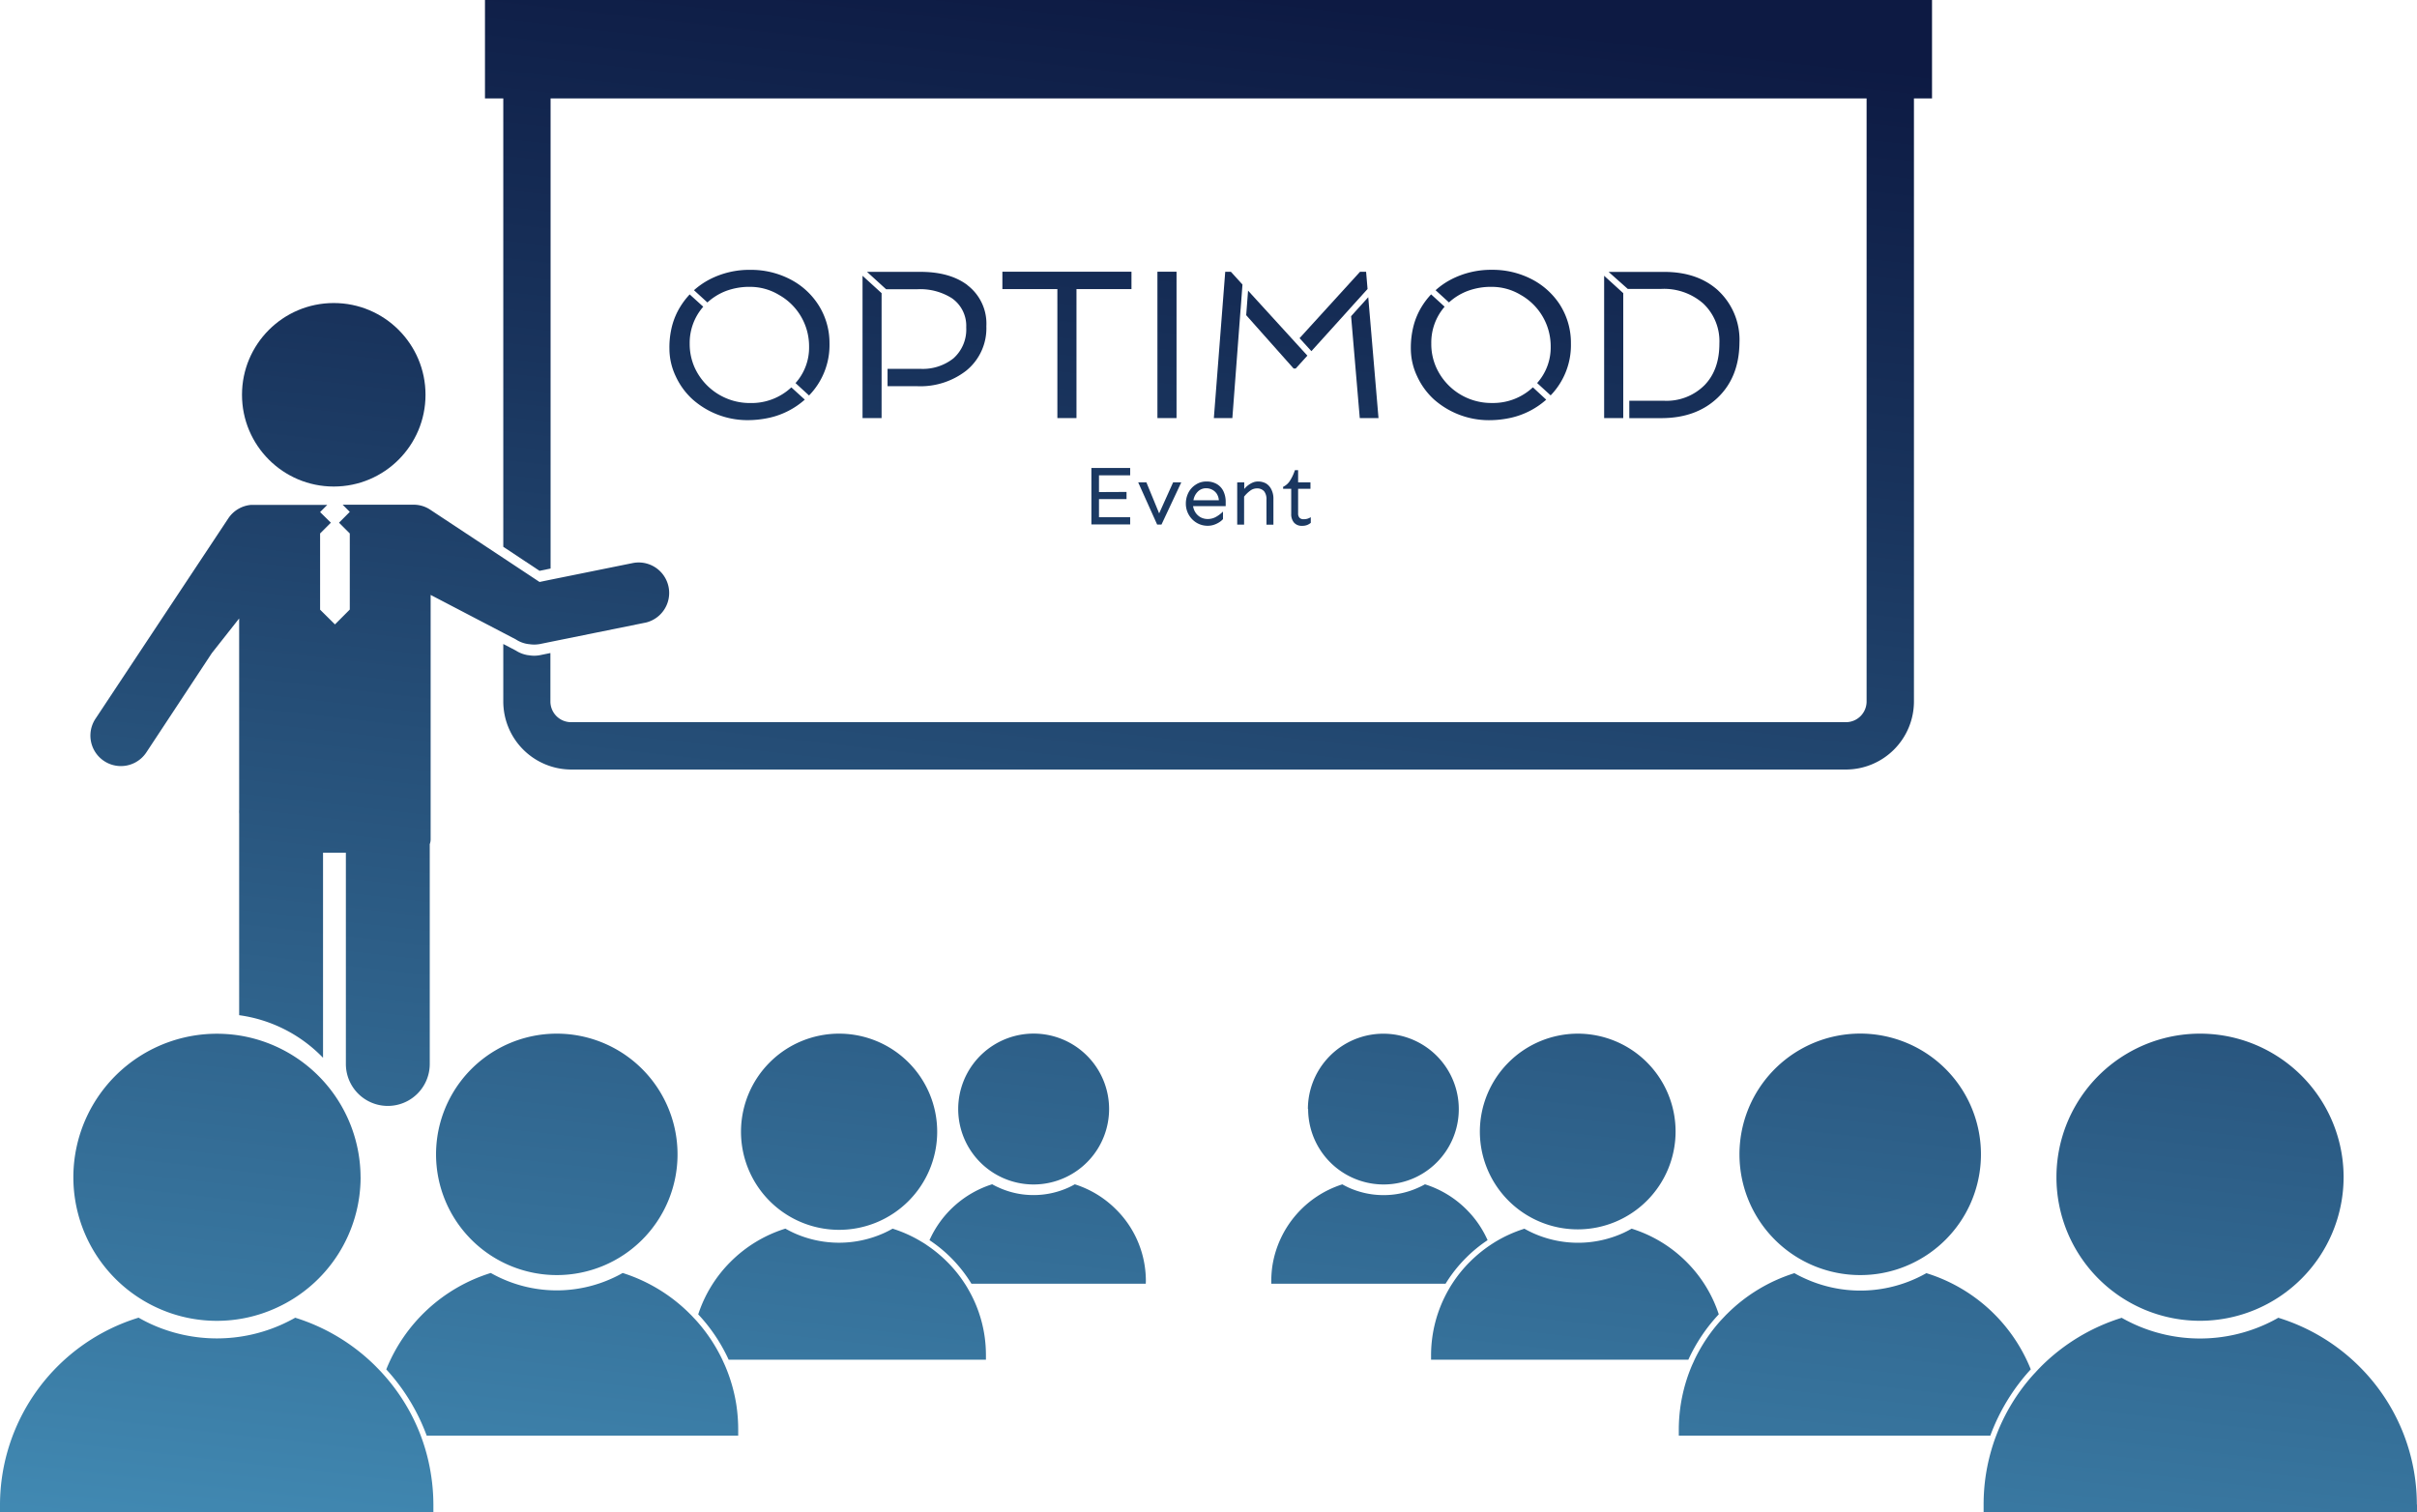 <svg xmlns="http://www.w3.org/2000/svg" xmlns:xlink="http://www.w3.org/1999/xlink" viewBox="0 0 518.66 324.52"><defs><linearGradient id="a" x1="203.8" x2="266.13" y1="549.38" y2="-1.63" gradientUnits="userSpaceOnUse"><stop offset="0" stop-color="#63d0fa"/><stop offset=".45" stop-color="#3978a1"/><stop offset=".83" stop-color="#19345d"/><stop offset="1" stop-color="#0d1a43"/></linearGradient><linearGradient xlink:href="#a" id="b" x1="443.44" x2="505.78" y1="576.49" y2="25.48"/><linearGradient xlink:href="#a" id="c" x1="435.56" x2="497.89" y1="575.59" y2="24.59"/><linearGradient xlink:href="#a" id="d" x1="191.3" x2="253.63" y1="547.96" y2="-3.05"/><linearGradient xlink:href="#a" id="e" x1="186.76" x2="249.09" y1="547.45" y2="-3.56"/><linearGradient xlink:href="#a" id="f" x1="151.68" x2="214.01" y1="543.48" y2="-7.53"/><linearGradient xlink:href="#a" id="g" x1="146.12" x2="208.46" y1="542.85" y2="-8.16"/><linearGradient xlink:href="#a" id="h" x1="93.96" x2="156.29" y1="536.95" y2="-14.06"/><linearGradient xlink:href="#a" id="i" x1="86.86" x2="149.19" y1="536.15" y2="-14.86"/><linearGradient xlink:href="#a" id="j" x1="23.14" x2="85.47" y1="528.94" y2="-22.07"/><linearGradient xlink:href="#a" id="k" x1="15.41" x2="77.75" y1="528.07" y2="-23"/><linearGradient xlink:href="#a" id="l" x1="263.63" x2="325.96" y1="556.15" y2="5.14"/><linearGradient xlink:href="#a" id="m" x1="260.94" x2="323.27" y1="555.84" y2="4.83"/><linearGradient xlink:href="#a" id="n" x1="306.81" x2="369.14" y1="561.03" y2="10.02"/><linearGradient xlink:href="#a" id="o" x1="302.67" x2="365" y1="560.56" y2="9.55"/><linearGradient xlink:href="#a" id="p" x1="367.63" x2="429.96" y1="567.91" y2="16.9"/><linearGradient xlink:href="#a" id="q" x1="363.02" x2="425.35" y1="567.39" y2="16.38"/><linearGradient xlink:href="#a" id="r" x1="21.39" x2="83.72" y1="528.74" y2="-22.27"/><linearGradient xlink:href="#a" id="s" x1="37.63" x2="99.96" y1="530.58" y2="-20.43"/><linearGradient xlink:href="#a" id="t" x1="108.26" x2="170.59" y1="538.57" y2="-12.44"/><linearGradient xlink:href="#a" id="u" x1="144.35" x2="206.69" y1="542.65" y2="-8.36"/><linearGradient xlink:href="#a" id="v" x1="173.99" x2="236.32" y1="546.01" y2="-5"/><linearGradient xlink:href="#a" id="w" x1="196.73" x2="259.07" y1="548.58" y2="-2.43"/><linearGradient xlink:href="#a" id="x" x1="209.83" x2="272.16" y1="550.06" y2="-.95"/><linearGradient xlink:href="#a" id="y" x1="219.68" x2="282.01" y1="551.17" y2=".16"/><linearGradient xlink:href="#a" id="z" x1="231.28" x2="293.61" y1="552.49" y2="1.48"/><linearGradient xlink:href="#a" id="A" x1="239.18" x2="301.51" y1="553.38" y2="2.37"/><linearGradient xlink:href="#a" id="B" x1="265.39" x2="327.72" y1="556.34" y2="5.33"/><linearGradient xlink:href="#a" id="C" x1="302.91" x2="365.24" y1="560.59" y2="9.58"/><linearGradient xlink:href="#a" id="D" x1="188.49" x2="250.83" y1="547.3" y2="-3.71"/><linearGradient xlink:href="#a" id="E" x1="198.53" x2="260.86" y1="548.43" y2="-2.58"/><linearGradient xlink:href="#a" id="F" x1="208.82" x2="271.15" y1="549.6" y2="-1.41"/><linearGradient xlink:href="#a" id="G" x1="219.28" x2="281.61" y1="550.78" y2="-.23"/><linearGradient xlink:href="#a" id="H" x1="228.15" x2="290.48" y1="551.78" y2=".77"/></defs><g data-name="Layer 2"><g data-name="Layer 1"><path d="M104.07 0v21.12H108v96.22l7.78 5.16 2.37-.49V21.12h282.4v129.42a4.44 4.44 0 0 1-4.44 4.44H122.55a4.44 4.44 0 0 1-4.44-4.44v-10.4l-2.3.47a6.7 6.7 0 0 1-2.36 0h-.08a6.65 6.65 0 0 1-2.67-1l-2.7-1.41v12.34a14.61 14.61 0 0 0 14.59 14.6h273.52a14.62 14.62 0 0 0 14.6-14.6V21.12h3.88V0Z" style="fill:url(#a)"/><path d="M518.66 322.87v1.65h-93v-1.65a42 42 0 0 1 .49-6.43 42.81 42.81 0 0 1 1.77-7.16l.21-.6.23-.6a41.59 41.59 0 0 1 7.85-12.95c.15-.16.3-.33.46-.49s.3-.34.46-.5c.29-.32.6-.63.91-.95a42.22 42.22 0 0 1 17.25-10.39c.82.47 1.69.91 2.59 1.33a34 34 0 0 0 28.42 0c.91-.42 1.78-.87 2.6-1.34a42.21 42.21 0 0 1 17.47 10.54 41.81 41.81 0 0 1 12.26 29.56Z" style="fill:url(#b)"/><path d="M441.29 252.63a30.81 30.81 0 0 0 30.8 30.81 30.85 30.85 0 0 0 30.82-30.81 30.81 30.81 0 1 0-61.62 0Z" style="fill:url(#c)"/><path d="M245.87 275.49h-37.41a29.94 29.94 0 0 0-9-9.35 22 22 0 0 1 13.45-12 13.92 13.92 0 0 0 1.28.65 17.89 17.89 0 0 0 7.6 1.67 18.14 18.14 0 0 0 7.57-1.65c.44-.21.86-.42 1.28-.66a21.79 21.79 0 0 1 8.82 5.36 21.53 21.53 0 0 1 6.17 12.06 21.87 21.87 0 0 1 .26 3.33Z" style="fill:url(#d)"/><path d="M238 238a16.2 16.2 0 0 1-9.46 14.71 16.16 16.16 0 0 1-13.49 0A16.19 16.19 0 1 1 238 238Z" style="fill:url(#e)"/><path d="M211.57 290.85v.94h-55.21a36.28 36.28 0 0 0-6.53-9.73 28.4 28.4 0 0 1 6.93-11.27 28.71 28.71 0 0 1 11.77-7.13c.55.31 1.13.61 1.73.89a23.49 23.49 0 0 0 19.57 0c.6-.28 1.17-.57 1.71-.88a28.13 28.13 0 0 1 6.41 2.93c.18.1.35.21.52.32s.35.23.51.35a28.6 28.6 0 0 1 4.19 3.44 27.87 27.87 0 0 1 3.87 4.77c.14.2.26.4.38.6s.24.4.35.6a28.07 28.07 0 0 1 3.47 9.8 29 29 0 0 1 .33 4.37Z" style="fill:url(#f)"/><path d="M201.11 242.87a21.05 21.05 0 1 1-21.05-21.05 21.05 21.05 0 0 1 21.05 21.05Z" style="fill:url(#g)"/><path d="M158.41 306.8v1.28H91.56a42.93 42.93 0 0 0-8.67-14.21 35.45 35.45 0 0 1 22.42-20.69c.69.38 1.41.76 2.16 1.1a28.65 28.65 0 0 0 24 0c.75-.34 1.47-.71 2.15-1.1a35.5 35.5 0 0 1 14.38 8.73l.46.46.47.51c.17.17.32.34.48.51a35.38 35.38 0 0 1 5.6 8.4l.27.6.27.59a35.08 35.08 0 0 1 2.45 8.42 36.16 36.16 0 0 1 .41 5.4Z" style="fill:url(#h)"/><path d="M145.39 247.73a25.9 25.9 0 0 1-25.9 25.9 25.92 25.92 0 0 1-25.92-25.9 25.91 25.91 0 1 1 51.82 0Z" style="fill:url(#i)"/><path d="M93 322.87v1.65H0v-1.65a42.08 42.08 0 0 1 29.74-40.1c.82.47 1.69.92 2.59 1.34a34 34 0 0 0 28.42 0c.9-.42 1.78-.86 2.6-1.33a42.25 42.25 0 0 1 17.24 10.39c.31.32.62.63.92.95.16.16.31.32.46.49l.45.5a41.81 41.81 0 0 1 7.86 12.95l.22.6.21.6a41 41 0 0 1 1.77 7.16 42 42 0 0 1 .52 6.45Z" style="fill:url(#j)"/><path d="M77.38 252.63a30.81 30.81 0 0 1-18 28 30.66 30.66 0 0 1-25.69 0 30.8 30.8 0 0 1 12.87-58.79 31.86 31.86 0 0 1 4.17.28 30.87 30.87 0 0 1 26.64 30.53Z" style="fill:url(#k)"/><path d="M314.72 259.59a21.71 21.71 0 0 1 4.5 6.55 29.67 29.67 0 0 0-4.57 3.73 30.22 30.22 0 0 0-4.45 5.62h-37.4v-.58a23.22 23.22 0 0 1 .25-3.33 21.91 21.91 0 0 1 15-17.42c.41.24.84.45 1.27.66a18.14 18.14 0 0 0 7.57 1.65 17.89 17.89 0 0 0 7.6-1.67c.45-.2.88-.42 1.29-.65a21.82 21.82 0 0 1 8.94 5.44Z" style="fill:url(#l)"/><path d="M280.71 238a16.2 16.2 0 0 0 9.45 14.71 16.18 16.18 0 0 0 13.5 0 16.19 16.19 0 1 0-23-14.7Z" style="fill:url(#m)"/><path d="M368.83 282.05a36.33 36.33 0 0 0-6.53 9.74h-55.21v-.94a28.35 28.35 0 0 1 3.8-14.16c.11-.2.23-.4.35-.6s.25-.4.38-.6a28.36 28.36 0 0 1 3.87-4.77 29.33 29.33 0 0 1 4.19-3.45l.51-.34.52-.33a28.74 28.74 0 0 1 6.41-2.92c.55.31 1.12.6 1.72.88a23.49 23.49 0 0 0 19.57 0c.6-.28 1.17-.58 1.72-.89a28.65 28.65 0 0 1 11.77 7.13 28.33 28.33 0 0 1 6.93 11.25Z" style="fill:url(#n)"/><path d="M317.56 242.87a21 21 0 1 0 21-21.05 21.06 21.06 0 0 0-21 21.05Z" style="fill:url(#o)"/><path d="M435.77 293.87a43.09 43.09 0 0 0-8.67 14.21h-66.85v-1.28a35.3 35.3 0 0 1 2.83-13.8l.27-.59.27-.6a35.38 35.38 0 0 1 5.6-8.4l.48-.51.48-.51c.15-.16.3-.31.46-.46a35.47 35.47 0 0 1 14.42-8.71 24.23 24.23 0 0 0 2.16 1.1 28.62 28.62 0 0 0 24 0c.75-.34 1.47-.72 2.16-1.1a35.38 35.38 0 0 1 22.42 20.69Z" style="fill:url(#p)"/><path d="M373.27 247.73a25.91 25.91 0 0 0 25.91 25.9 25.6 25.6 0 0 0 10.82-2.37 25.91 25.91 0 1 0-36.73-23.53Z" style="fill:url(#q)"/><circle cx="71.62" cy="84.72" r="19.69" style="fill:url(#r)"/><path d="m138.39 133.64-20.28 4.11-2.3.47a6.94 6.94 0 0 1-2.36 0h-.08a6.37 6.37 0 0 1-2.67-1l-2.7-1.41-15.59-8.14v52.48a2.89 2.89 0 0 1-.19 1v47.18a9 9 0 1 1-18 0V183h-4.9v44a30.77 30.77 0 0 0-18-9.14v-43.22a7.09 7.09 0 0 1 0-.92v-41l-5.87 7.45-14.05 21.3a6.54 6.54 0 0 1-10.91-7.23l13.64-20.58L49 111.23a6.53 6.53 0 0 1 4.87-2.88h16.36l-1.54 1.54 2.31 2.28-2.31 2.31v16.36l3.19 3.16 3.18-3.19v-16.33l-2.31-2.31 2.31-2.32-1.53-1.54h15.23a6.41 6.41 0 0 1 3.59 1.09L108 119.74l7.78 5.15 2.37-.49 17.69-3.58a6.54 6.54 0 0 1 2.59 12.82Z" style="fill:url(#s)"/><path d="M169.81 83.13a12.51 12.51 0 0 1-8.81 3.36 13 13 0 0 1-12-7.76 12.45 12.45 0 0 1-1-5 11.78 11.78 0 0 1 2.91-7.91L148 63.18a16.42 16.42 0 0 0-2 2.61 15.25 15.25 0 0 0-1.74 4 18.39 18.39 0 0 0-.61 5.11 13.76 13.76 0 0 0 1.35 5.84 15.36 15.36 0 0 0 3.66 5 17.75 17.75 0 0 0 11.43 4.42 21.55 21.55 0 0 0 5.19-.55 17 17 0 0 0 7.42-3.85Zm5.83-17.67a15.73 15.73 0 0 0-6.12-5.55 18.26 18.26 0 0 0-8.51-2A18.52 18.52 0 0 0 152.2 60a16.46 16.46 0 0 0-3.28 2.28l2.88 2.63a12.61 12.61 0 0 1 3.89-2.43 14.33 14.33 0 0 1 5.4-.92 12 12 0 0 1 6.08 1.73 12.64 12.64 0 0 1 6.45 11.07 11.41 11.41 0 0 1-2.91 7.85l2.9 2.66A15.49 15.49 0 0 0 178 73.69a15.15 15.15 0 0 0-2.36-8.23Z" style="fill:url(#t)"/><path d="M185.09 59.18v30.54h4.09V62.91Zm22.51 2q-3.76-2.84-10.07-2.84h-11.48l4.1 3.73h6.74a12.66 12.66 0 0 1 7.38 1.93 7.21 7.21 0 0 1 3.07 6.26 8.28 8.28 0 0 1-2.73 6.63 10.57 10.57 0 0 1-7.15 2.26h-7v3.73h6.43a16 16 0 0 0 10.47-3.35 11.7 11.7 0 0 0 4.3-9.53 10.35 10.35 0 0 0-4.08-8.81Z" style="fill:url(#u)"/><path d="M215.1 62.04h11.8v27.68h4.1V62.04h11.8v-3.73h-27.7v3.73z" style="fill:url(#v)"/><path d="M248.37 58.31h4.1v31.41h-4.1z" style="fill:url(#w)"/><path d="m264.14 58.33 2.48 2.73-.39 5.24h-.01l-1.77 23.42h-3.97l2.44-31.39h1.22z" style="fill:url(#x)"/><path d="m278 73.53 2.55 2.79-2.51 2.77h-.44l-10.18-11.45.4-5.27 9.91 10.86.27.3z" style="fill:url(#y)"/><path d="m293.46 62.02-3.69 4.08-.95 1.06-7.41 8.2-2.54-2.79 12.97-14.24h1.31l.31 3.69z" style="fill:url(#z)"/><path d="M295.81 89.72h-4.02l-1.86-21.86.8-.9 2.88-3.18 2.2 25.94z" style="fill:url(#A)"/><path d="M328.94 83.12a12.47 12.47 0 0 1-8.8 3.36 12.95 12.95 0 0 1-12-7.76 12.28 12.28 0 0 1-1-5 11.73 11.73 0 0 1 2.86-7.9l-2.9-2.65a15.91 15.91 0 0 0-2 2.61 15.22 15.22 0 0 0-1.73 4 18.78 18.78 0 0 0-.62 5.11 13.82 13.82 0 0 0 1.35 5.86 15.4 15.4 0 0 0 3.65 5 17.8 17.8 0 0 0 11.44 4.42 21.6 21.6 0 0 0 5.19-.55 17.06 17.06 0 0 0 7.42-3.85Zm5.84-17.67a15.9 15.9 0 0 0-6.13-5.55 18.26 18.26 0 0 0-8.51-2 18.62 18.62 0 0 0-8.81 2.1 16.11 16.11 0 0 0-3.27 2.28l2.87 2.62a12.51 12.51 0 0 1 3.9-2.42 14.33 14.33 0 0 1 5.4-.92 12 12 0 0 1 6.07 1.71 12.66 12.66 0 0 1 6.46 11.07 11.45 11.45 0 0 1-2.91 7.86l2.9 2.65a15.51 15.51 0 0 0 4.35-11.18 15.19 15.19 0 0 0-2.32-8.21Z" style="fill:url(#B)"/><path d="M344.23 59.18v30.54h4.1V62.91Zm24.48 3.17q-4.4-4-11.6-4h-11.92L349.3 62h7.18a12.75 12.75 0 0 1 9 3.12 11.12 11.12 0 0 1 3.48 8.61q0 5.61-3.15 8.89a11.52 11.52 0 0 1-8.76 3.38h-7.42v3.73h6.87q7.51 0 12.11-4.4t4.66-11.82a14.45 14.45 0 0 0-4.56-11.15Z" style="fill:url(#C)"/><path d="M241.74 105.57v1.54h-5.91V111h6.69v1.54h-8.32v-12.11h8.32V102h-6.69v3.6Z" style="fill:url(#D)"/><path d="m253.49 103.51-4.25 9.06h-.93l-4.07-9.06H246l2.74 6.66 3-6.66Z" style="fill:url(#E)"/><path d="M258.85 103.33a4.25 4.25 0 0 1 2.32.58 3.59 3.59 0 0 1 1.39 1.57 5.29 5.29 0 0 1 .46 2.25v.89h-7a3.47 3.47 0 0 0 .53 1.39 3.11 3.11 0 0 0 1.09 1 3.19 3.19 0 0 0 1.54.37 3.6 3.6 0 0 0 1.83-.5 6.84 6.84 0 0 0 1.43-1.1v1.62a3.63 3.63 0 0 1-.75.64 5 5 0 0 1-1.14.56 4.07 4.07 0 0 1-1.35.23 4.56 4.56 0 0 1-2.45-.66 4.76 4.76 0 0 1-2.28-4.09 5.11 5.11 0 0 1 .56-2.37 4.43 4.43 0 0 1 1.57-1.71 4 4 0 0 1 2.25-.67Zm0 1.45a2.45 2.45 0 0 0-1.84.75 3.33 3.33 0 0 0-.91 1.82h5.45a2.94 2.94 0 0 0-.49-1.45 2.63 2.63 0 0 0-1-.84 2.73 2.73 0 0 0-1.21-.28Z" style="fill:url(#F)"/><path d="M267 103.51v1.43a4.9 4.9 0 0 1 1.77-1.36 2.84 2.84 0 0 1 1.18-.25 3.54 3.54 0 0 1 1.69.4 3 3 0 0 1 1.16 1.27 4.28 4.28 0 0 1 .46 2.07v5.53h-1.49v-5.38a2.76 2.76 0 0 0-.51-1.8 2 2 0 0 0-1.59-.61 2.38 2.38 0 0 0-1.44.53 6.44 6.44 0 0 0-1.26 1.24v6h-1.48v-9.06Z" style="fill:url(#G)"/><path d="M278.56 100.9v2.61h2.65v1.39h-2.65v5.31a1.32 1.32 0 0 0 .29.89 1.13 1.13 0 0 0 .89.32 2.69 2.69 0 0 0 .91-.13 3.7 3.7 0 0 0 .63-.3v1.21a2.91 2.91 0 0 1-.77.46 2.77 2.77 0 0 1-1.1.18 2.16 2.16 0 0 1-1.74-.7 2.75 2.75 0 0 1-.59-1.86v-5.38h-1.74v-.43a3.46 3.46 0 0 0 1.48-1.32 9.83 9.83 0 0 0 1.05-2.25Z" style="fill:url(#H)"/></g></g></svg>